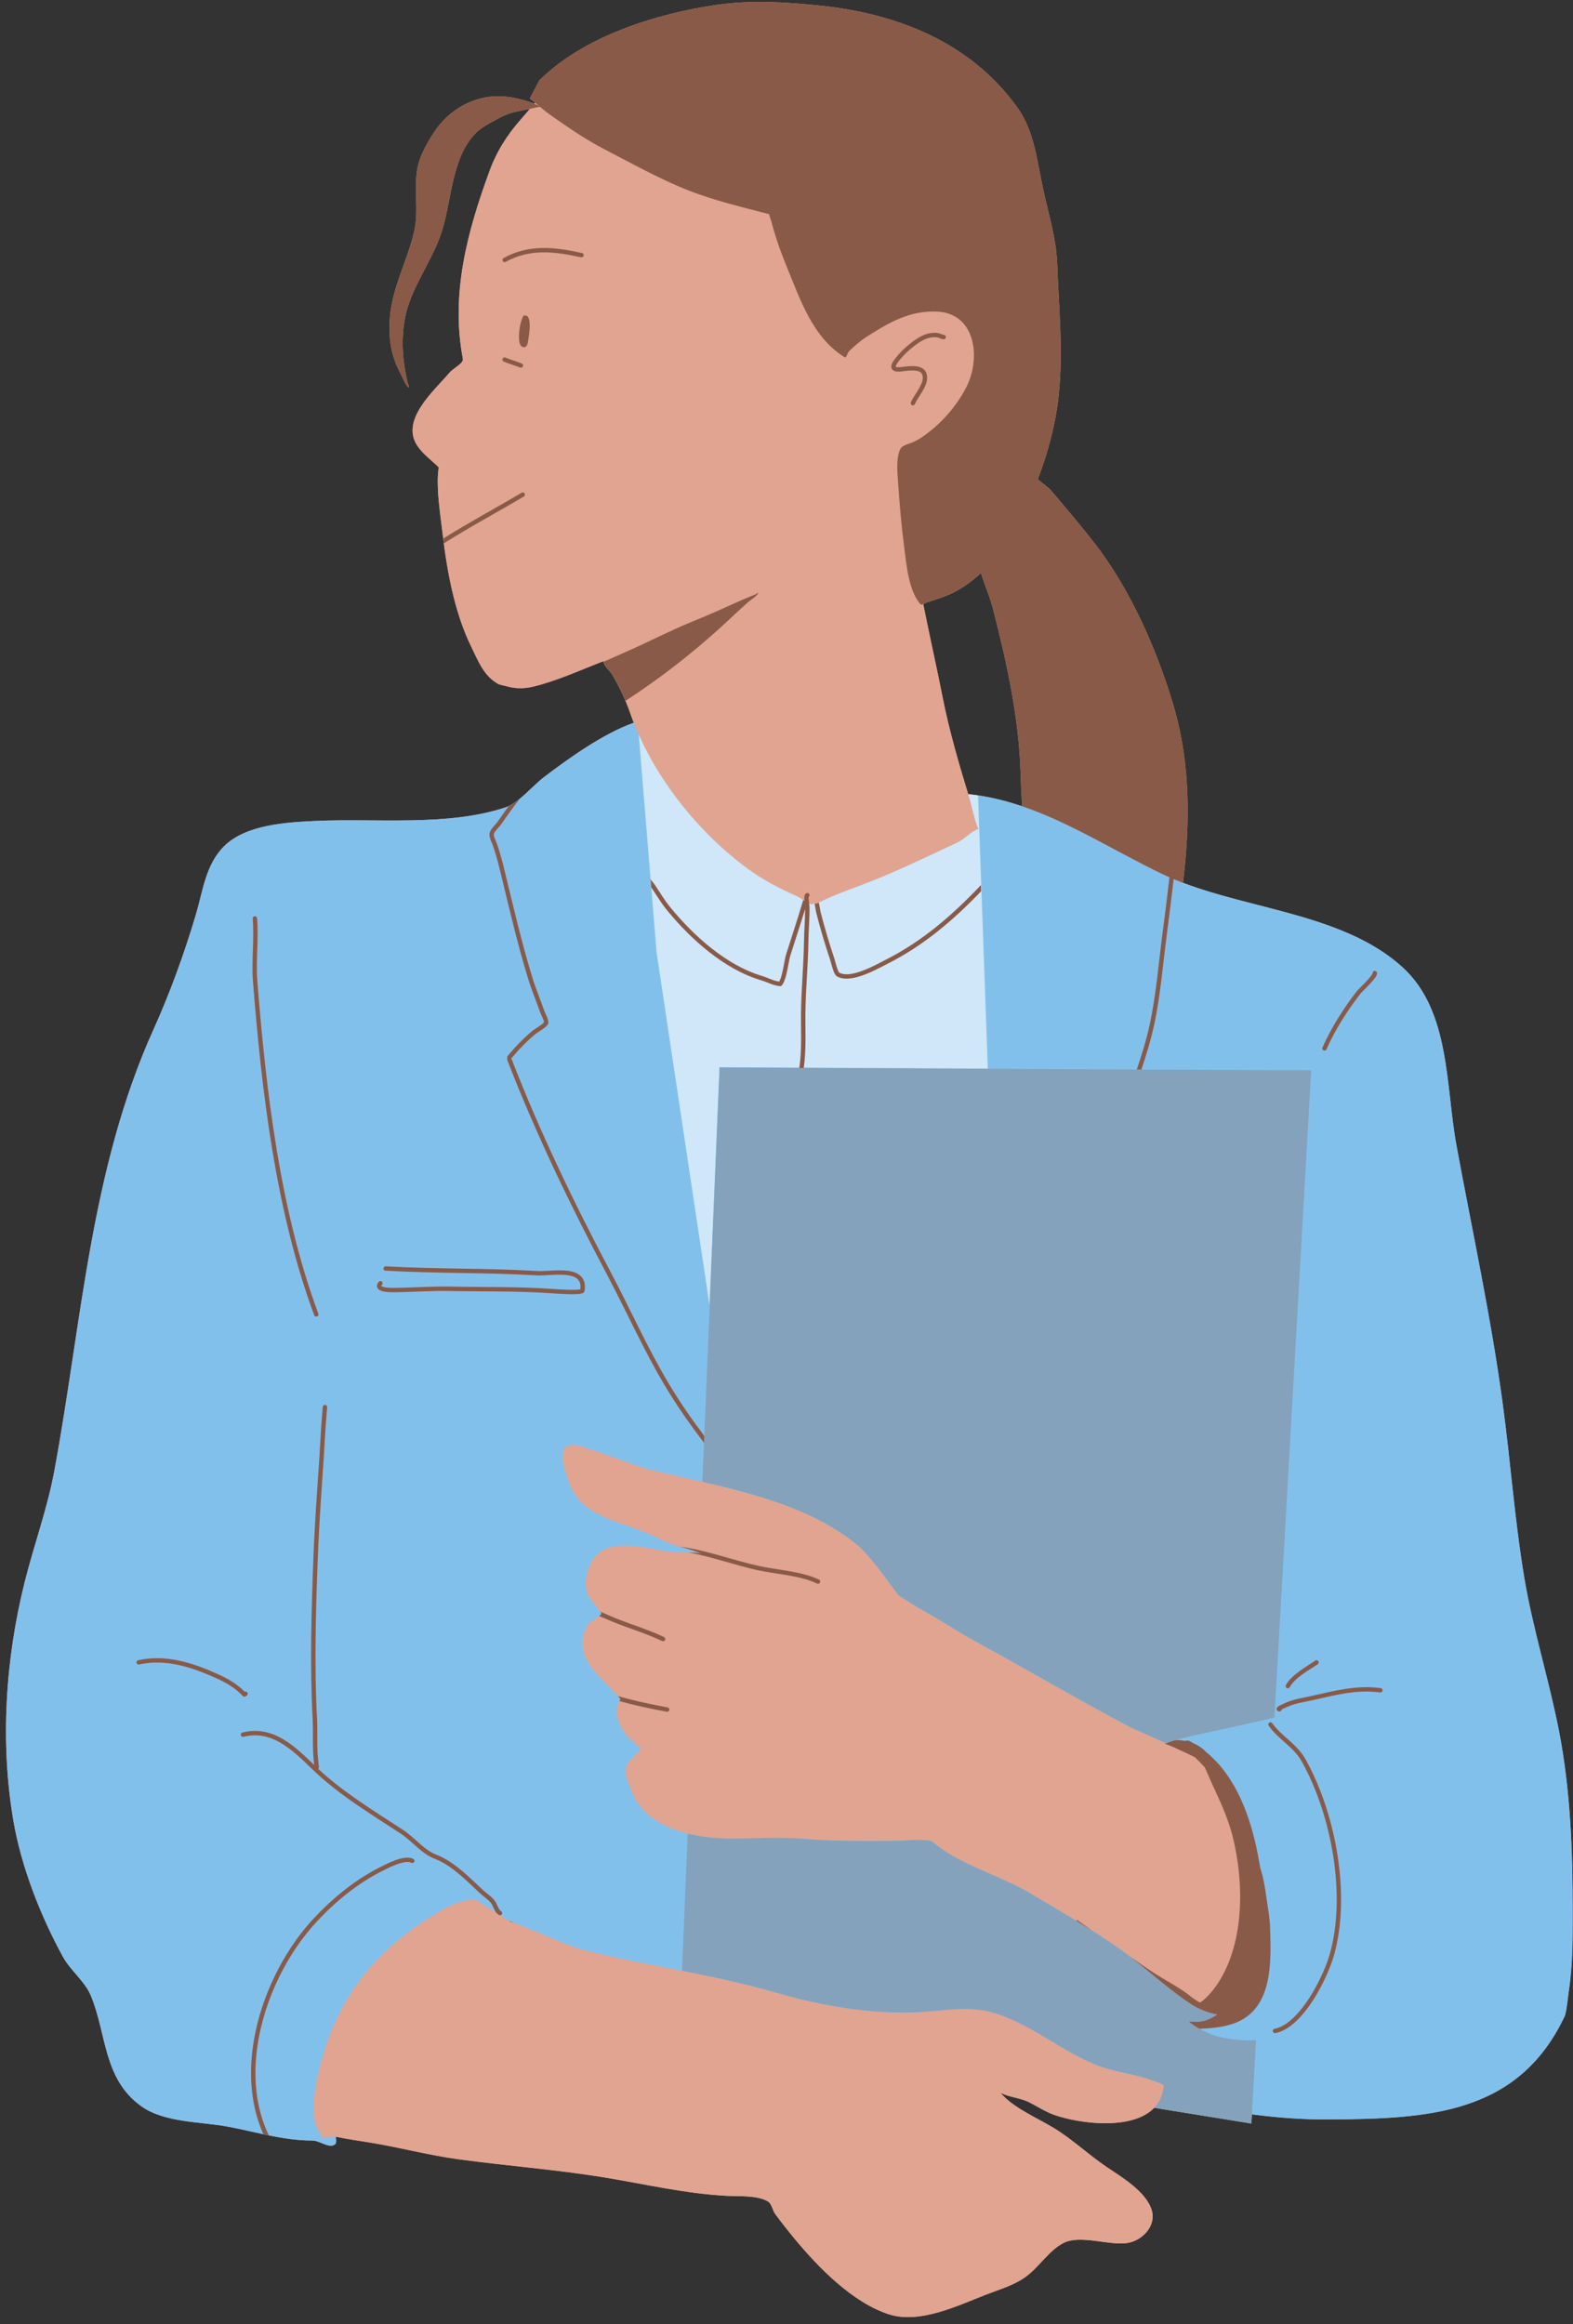 <?xml version="1.0" encoding="UTF-8" standalone="no"?><svg xmlns="http://www.w3.org/2000/svg" xmlns:xlink="http://www.w3.org/1999/xlink" fill="#895a48" height="1082.3" preserveAspectRatio="xMidYMid meet" version="1" viewBox="-2.8 -0.9 732.6 1082.3" width="732.6" zoomAndPan="magnify"><rect x="-2.8" y="-0.9" width="732.6" height="1082.3" fill="#333333" stroke="none"/><g id="change1_1"><path clip-rule="evenodd" d="M246.429,46.949c-0.457-0.378-0.92-0.749-1.379-1.119 c-0.162-0.13-1.242-0.901-1.112-0.874l4.448-8.397c20.476-20.476,54.604-31.19,82.762-35.21c16.06-2.295,31.642-1.306,47.699,0.341 c36.175,3.709,70.445,17.074,92.32,47.697c7.548,10.567,9.023,24.329,11.608,36.673c2.516,12.025,6.313,23.623,6.779,35.993 c0.771,20.422,2.879,40.947,0.682,61.351c-1.394,12.935-4.894,26.362-9.705,38.843c2.135,1.91,4.735,3.557,6.387,5.51 c6.831,8.073,13.844,16.286,20.311,24.649c16.251,21.006,28.318,48.342,36.008,73.57c7.585,24.877,8.267,49.989,5.844,75.598 c-0.273,2.872-0.616,5.741-0.943,8.611l-1.006-0.385c33.782,13.1,76.702,15.365,103.427,39.862 c22.135,20.292,19.899,55.298,24.936,82.649c7.401,40.174,16.158,80.244,21.612,120.764c3.611,26.816,5.535,53.877,9.975,80.509 c4.048,24.288,11.588,47.778,16.269,71.962c5.243,27.098,6.293,55.225,6.293,82.765c0,12.567,0.135,25.306-1.782,37.761 c-0.204,1.328-1.1,10.1-1.912,11.823c-21.696,46.05-63.961,47.805-109.443,48.153c-12.219,0.093-24.3-0.795-36.271-2.381 l-0.245,4.281l-45.235-7.324c-10.228,10.692-35.019,7.366-46.533,3.311c-4.121-1.448-7.889-3.957-11.779-5.915 c-4.084-2.057-9.629-2.361-13.348-4.46c5.822,7.027,17.152,11.752,24.84,16.431c8.684,5.287,16.085,12.368,24.467,18.058 c7.049,4.784,18.443,11.409,21.17,20.179c2.31,7.435-4.489,14.435-11.62,15.392c-8.569,1.149-21.784-4.047-29.533-0.005 c-6.811,3.554-11.126,10.984-17.273,15.525c-5.611,4.146-12.435,6.041-18.829,8.52c-12.854,4.99-30.721,13.699-44.992,9.165 c-16.99-5.398-33.009-21.897-43.988-35.149c-3.162-3.814-6.203-7.668-9.141-11.642c-1.075-1.456-1.63-4.73-3.223-5.722 c-4.941-3.078-13.866-2.41-19.435-2.707c-19.158-1.026-37.717-5.405-56.607-8.515c-22.636-3.726-45.502-5.41-68.224-8.5 c-13.961-1.897-27.481-5.564-41.354-7.803c-5.056-0.817-10.061-1.519-15.078-2.575c-0.282-0.061-0.611-0.093-0.97-0.106l0.265,0.015 c0.26,1.613,0.287,2.884-0.155,3.323c-2.563,2.565-7.135-1.581-10.758-1.581c-6.949,0-13.625-1.046-20.265-2.401l-0.641-0.13 c-0.403-0.086-0.805-0.169-1.21-0.253l-1.208-0.26c-5.233-1.129-10.469-2.381-15.815-3.392c-12.668-2.396-29.793-1.787-40.613-9.6 c-17.712-12.791-15.957-33.573-23.419-51.477c-2.756-6.62-9.479-11.666-12.975-18.038c-10.488-19.128-19.438-41.985-23.102-63.504 c-6.19-36.374-3.687-75.129,5.275-110.975c4.342-17.363,10.552-34.155,13.819-51.793c12.864-69.466,16.779-140.439,46.204-205.598 c7.778-17.224,14.327-35.358,19.727-53.482c3.296-11.075,4.519-23.193,13.08-31.752c10.13-10.132,29.099-11.18,42.405-11.814 c28.247-1.345,61.764,2.653,88.717-6.33c0.498-0.167,0.997-0.371,1.497-0.609l0.309-0.152l0.042-0.022l0.268-0.137l0.061-0.032 l0.25-0.135l0.069-0.039l0.243-0.137l0.074-0.042l0.243-0.145l0.069-0.042l0.255-0.157l0.054-0.034l0.282-0.179l0.025-0.017 c0.957-0.621,1.915-1.338,2.862-2.108l-0.002,0.002c4.018-3.262,7.911-7.538,11.227-10.044 c10.667-8.066,27.029-20.086,41.906-25.382l-0.096-0.245c-0.599-1.534-1.163-3.076-1.696-4.619c-0.611-1.78-1.318-3.606-2.099-5.437 l-0.27-0.633l-0.054-0.125l-0.326-0.739l-0.059-0.13l-0.277-0.619l-0.081-0.177l-0.339-0.734l-0.007-0.017l-0.334-0.709 l-0.091-0.189l-0.295-0.611l-0.059-0.123l-0.351-0.712l-0.086-0.172l-0.287-0.569l-0.091-0.179l-0.361-0.702l-0.054-0.103 l-0.317-0.604l-0.101-0.194l-0.331-0.616l-0.042-0.081l-0.373-0.68l-0.098-0.182l-0.299-0.538l-0.091-0.16l-0.376-0.663 l-0.076-0.133l-0.312-0.538l-0.106-0.179l-0.38-0.648l-0.081-0.128l-0.032-0.047l-0.064-0.088l-0.042-0.059l-0.064-0.086 l-0.052-0.064l-0.066-0.086l-0.056-0.071l-0.071-0.088l-0.061-0.074l-0.066-0.079l-0.145-0.172l-0.162-0.187l-0.582-0.668 l-0.044-0.052l-0.071-0.081l-0.081-0.096l-0.133-0.15l-0.059-0.071c-0.086-0.101-0.172-0.204-0.258-0.307l-0.007-0.007l-0.088-0.108 l-0.071-0.088l-0.157-0.194l-0.152-0.199l-0.01-0.01l-0.052-0.071l-0.086-0.115l-0.017-0.022l-0.054-0.074l-0.071-0.101 l-0.025-0.032l-0.049-0.074l-0.061-0.088l-0.012-0.022l-0.017-0.025l-0.044-0.066l-0.052-0.081l-0.017-0.027l-0.017-0.029 l-0.039-0.064l-0.044-0.074l-0.017-0.032l-0.022-0.034l-0.032-0.059l-0.037-0.066l-0.02-0.037c-0.025-0.049-0.049-0.098-0.074-0.147 l-0.042-0.091l-0.044-0.096l-0.039-0.098l-0.037-0.096l-0.027-0.079l-0.005-0.015l-0.022-0.076l-0.005-0.02l-0.017-0.066 l-0.005-0.025l-0.007-0.032l-0.007-0.032l-0.005-0.027l-0.005-0.029l-0.005-0.027l-0.005-0.034l-0.002-0.027l-0.005-0.025 l-0.002-0.037l-0.002-0.025l-0.002-0.02V307.3v-0.022l-0.002-0.039l0,0c0-0.101,0.01-0.199,0.032-0.295 c-10.952,4.212-21.436,9.121-32.903,11.912c-3.471,0.844-7.224,0.977-10.721,0.204c-0.947-0.211-5.042-1.247-5.024-1.227 c-7.091-3.591-9.806-10.979-13.07-17.641c-7.069-14.42-10.66-31.973-12.746-48.053h-0.002l-0.029-0.226l-0.032-0.25l-0.037-0.29 l-0.044-0.358l-0.076-0.599c-0.081-0.66-0.162-1.318-0.238-1.973c-0.837-7.099-1.937-14.111-2.278-21.254 c-0.11-2.332-0.162-4.673,0.007-7c0.025-0.312,0.339-3.51,0.329-3.505c-3.24-3.176-7.03-5.901-9.683-9.646 c-8.665-12.233,7.685-26.035,14.911-34.604c1.397-1.654,6.446-4.19,6.065-6.178c-5.783-30.127,1.996-59.108,12.351-87.406 c3.385-9.249,8.152-16.769,14.627-24.15c1.433-1.632,2.84-3.287,4.251-4.936l-5.663,1.176c-3.743,0.594-7.02,2.177-10.297,3.979 c-3.171,1.74-6.61,3.446-9.19,6.033c-11.804,11.851-11.198,32.783-16.524,47.716c-4.146,11.625-11.514,21.617-15.233,33.318 c-2.388,7.511-2.86,16.499-1.978,24.369c0.344,3.071,0.81,6.144,1.492,9.16c0.245,1.08,0.373,1.51,0.65,2.516 c0.128,0.469,0.744,1.527,0.268,1.433c-1.183-0.236-3.179-5.282-3.618-6.092c-4.234-7.813-5.579-14.943-5.275-23.92 c0.528-15.604,8.078-27.911,11.47-42.608c2.283-9.889-0.368-19.943,1.571-29.729c1.144-5.78,4.487-11.519,7.656-16.399 c7.202-11.087,19.855-17.921,33.065-16.649c4.298,0.412,8.625,1.522,12.695,2.928c0.113,0.039,0.464,0.209,0.913,0.43l0.385-0.449 L246.429,46.949z M148.795,994.288h-0.199l0.128,0.003L148.795,994.288z M148.449,994.288h0.049l-0.191-0.005L148.449,994.288z M149.106,994.283l-0.216,0.005l0.118-0.002L149.106,994.283z M148.186,994.278l0.022,0.002l-0.049-0.002H148.186z M149.44,994.271 l-0.248,0.01l0.11-0.005L149.44,994.271z M149.803,994.254l-0.302,0.015l0.106-0.005L149.803,994.254z M147.936,994.263h0.012 l-0.103-0.01L147.936,994.263z M147.587,994.222l0.118,0.017l0.123,0.015C147.744,994.244,147.663,994.234,147.587,994.222z M153.024,994.101c-0.982-0.012-2.148,0.093-3.215,0.15C150.876,994.195,152.042,994.089,153.024,994.101z M147.486,994.205 l0.083,0.015l-0.093-0.017L147.486,994.205z M147.386,994.185l0.056,0.01l-0.071-0.015L147.386,994.185z M147.287,994.16 l0.044,0.012l-0.061-0.017L147.287,994.16z M147.197,994.133l0.034,0.012l-0.056-0.017L147.197,994.133z M147.108,994.106 l0.029,0.007l-0.052-0.017L147.108,994.106z M153.026,994.101l0.277,0.005l-0.118-0.005H153.026z M147.027,994.074l0.022,0.007 L147,994.06L147.027,994.074z M146.951,994.038l0.017,0.007l-0.044-0.022L146.951,994.038z M146.883,994.001l0.01,0.005 l-0.042-0.027L146.883,994.001z M146.819,993.959l0.005,0.003l-0.042-0.032L146.819,993.959z M146.76,993.912l0.002,0.002 l-0.052-0.049L146.76,993.912z M146.662,993.809c0.015,0.02,0.029,0.037,0.047,0.054L146.662,993.809z M146.622,993.755l0.025,0.034 l-0.027-0.039L146.622,993.755z M146.59,993.697l0.017,0.029l-0.02-0.039L146.59,993.697z M146.566,993.633l0.012,0.027 l-0.015-0.042L146.566,993.633z M146.549,993.564l0.007,0.025l-0.01-0.042L146.549,993.564z M146.539,993.49l0.002,0.022 l-0.005-0.044L146.539,993.49z M146.536,993.414v0.02v-0.049V993.414z M146.541,993.333l-0.002,0.017l0.007-0.052L146.541,993.333z M146.554,993.247l-0.002,0.012l0.012-0.056L146.554,993.247z M146.573,993.156v0.01l0.02-0.066L146.573,993.156z M145.903,991.986 l0.137,0.204c0.191,0.27,0.39,0.528,0.601,0.773l-0.039,0.103c0.01-0.032,0.025-0.069,0.039-0.103 C146.377,992.653,146.131,992.329,145.903,991.986z M145.439,991.23c0.064,0.115,0.13,0.228,0.196,0.339l0.13,0.211 C145.653,991.6,145.545,991.416,145.439,991.23z M144.73,989.745c0.162,0.4,0.339,0.786,0.533,1.159 c-0.233-0.447-0.442-0.916-0.628-1.402L144.73,989.745z M143.679,985.911c0.056,0.329,0.118,0.653,0.187,0.972 C143.797,986.564,143.733,986.24,143.679,985.911z M143.611,985.493l0.015,0.081c-0.02-0.123-0.037-0.245-0.056-0.368 L143.611,985.493z M143.279,980.346c-0.01,1.252,0.037,2.477,0.15,3.655C143.316,982.823,143.269,981.598,143.279,980.346z M536.964,977.703l-0.005,0.01L536.964,977.703z M537.131,977.411l-0.002,0.002L537.131,977.411z M537.285,977.126l0.01-0.02 L537.285,977.126z M537.457,976.79l-0.012,0.027L537.457,976.79z M537.602,976.493l-0.01,0.02L537.602,976.493z M537.757,976.156 l-0.02,0.044l0.007-0.017L537.757,976.156z M537.887,975.859l-0.007,0.012L537.887,975.859z M538.019,975.53L538.019,975.53 l-0.012,0.032L538.019,975.53z M143.647,974.679l0.015-0.135l0.079-0.653l-0.079,0.653L143.647,974.679z M144.114,971.299 c-0.069,0.43-0.135,0.862-0.196,1.294l-0.091,0.648C143.912,972.592,144.011,971.944,144.114,971.299z M538.78,973.078l-0.007,0.037 L538.78,973.078z M538.846,972.781l0.007-0.027L538.846,972.781z M539.168,970.818l0.005-0.049L539.168,970.818z M144.33,970.018 l-0.11,0.638l-0.02,0.113C144.241,970.518,144.286,970.268,144.33,970.018z M146.669,959.679c-0.604,2.246-1.274,4.926-1.858,7.801 C145.395,964.605,146.065,961.925,146.669,959.679z M147.751,955.811l-0.177,0.614l-0.11,0.385 C147.557,956.476,147.656,956.142,147.751,955.811z M148.495,953.376l-0.066,0.211L148.495,953.376l0.194-0.601L148.495,953.376z M149.283,950.978l-0.201,0.596c-0.083,0.25-0.167,0.503-0.248,0.756C148.981,951.876,149.131,951.427,149.283,950.978z M149.879,949.267l-0.187,0.525l-0.206,0.592C149.617,950.01,149.747,949.637,149.879,949.267z M150.329,948.03 c-0.074,0.196-0.145,0.39-0.216,0.587L150.329,948.03c0.071-0.191,0.142-0.385,0.216-0.582L150.329,948.03z M151.87,944.083 c-0.265,0.643-0.523,1.289-0.778,1.939C151.347,945.371,151.608,944.726,151.87,944.083z M153.367,940.622 c-0.444,0.979-0.874,1.969-1.291,2.968c0.496-1.188,1.011-2.361,1.544-3.522L153.367,940.622z M154.136,938.965l0.26-0.55 C154.31,938.599,154.222,938.781,154.136,938.965l-0.26,0.55C153.961,939.331,154.047,939.149,154.136,938.965z M562.916,936.923 L562.916,936.923z M155.199,936.785c0.179-0.361,0.363-0.722,0.547-1.078l-0.275,0.538L155.199,936.785z M560.893,936.405 L560.893,936.405z M560.842,936.39L560.842,936.39z M560.508,936.292L560.508,936.292z M560.444,936.272L560.444,936.272z M559.695,936.037L559.695,936.037z M559.619,936.012L559.619,936.012z M559.246,935.887L559.246,935.887z M558.522,935.632 L558.522,935.632z M558.431,935.6L558.431,935.6z M558.075,935.465L558.075,935.465z M556.252,934.711L556.252,934.711z M555.164,934.201L555.164,934.201z M553.746,933.457L553.746,933.457z M553.677,933.418L553.677,933.418z M549.885,930.973 l0.106,0.074L549.885,930.973z M549.585,930.767l-0.078-0.054L549.585,930.767z M354.638,925.858l-0.577-0.157L354.638,925.858z M353.293,925.49l-0.152-0.039L353.293,925.49z M350.598,924.77l-0.616-0.162L350.598,924.77z M163.188,923.425l0.346-0.486 C163.416,923.101,163.303,923.263,163.188,923.425z M345.183,923.391l-0.358-0.088L345.183,923.391z M336.999,921.457l-0.533-0.12 L336.999,921.457z M335.124,921.035l0.503,0.113L335.124,921.035z M334.253,920.841l-0.471-0.103L334.253,920.841z M332.873,920.536 l-0.432-0.093L332.873,920.536z M331.491,920.237l-0.383-0.083L331.491,920.237z M330.104,919.937l-0.326-0.069L330.104,919.937z M328.713,919.64l-0.26-0.054L328.713,919.64z M327.314,919.346l-0.177-0.037L327.314,919.346z M320.402,917.925l-0.263-0.054 L320.402,917.925z M171.433,913.19l-0.245,0.27c0.216-0.238,0.434-0.474,0.653-0.712L171.433,913.19z M290.397,911.965l0.299,0.061 l2.729,0.555C292.417,912.377,291.406,912.171,290.397,911.965z M173.077,911.432l-0.056,0.059L173.077,911.432l0.223-0.233 L173.077,911.432z M175.633,908.85c-0.145,0.142-0.29,0.282-0.432,0.425C175.343,909.133,175.488,908.993,175.633,908.85z M273.041,908.16l0.685,0.162c-0.682-0.16-1.357-0.322-2.035-0.484L273.041,908.16z M271.107,907.697l0.017,0.005l-0.189-0.049 L271.107,907.697z M270.523,907.547l0.037,0.01l-0.226-0.059L270.523,907.547z M269.941,907.395l0.052,0.012l-0.241-0.064 L269.941,907.395z M269.359,907.235l0.069,0.017l-0.25-0.069L269.359,907.235z M268.778,907.071l0.083,0.025l-0.25-0.074 L268.778,907.071z M268.196,906.901l0.101,0.03l-0.253-0.076L268.196,906.901z M180.969,903.958 c-1.122,0.965-2.219,1.946-3.292,2.943C178.75,905.905,179.847,904.923,180.969,903.958z M267.617,906.727l0.115,0.034l-0.253-0.076 L267.617,906.727z M267.035,906.548l0.135,0.042l-0.255-0.081L267.035,906.548z M266.456,906.366l0.15,0.047l-0.253-0.081 L266.456,906.366z M265.879,906.177l0.162,0.052l-0.25-0.081L265.879,906.177z M265.3,905.986l0.174,0.059l-0.245-0.083 L265.3,905.986z M264.723,905.789l0.184,0.064l-0.238-0.081L264.723,905.789z M264.146,905.591l0.187,0.064l-0.223-0.076 L264.146,905.591z M263.569,905.387l0.172,0.061l-0.191-0.066L263.569,905.387z M262.992,905.181l0.052,0.02L262.992,905.181z M262.418,904.972l0.015,0.005l-0.174-0.064L262.418,904.972z M261.844,904.758l0.032,0.012l-0.218-0.083L261.844,904.758z M261.269,904.542l0.049,0.017l-0.236-0.088L261.269,904.542z M259.941,904.032c0.282,0.11,0.565,0.218,0.847,0.326L259.941,904.032 z M258.977,903.651l0.336,0.133l-0.484-0.191L258.977,903.651z M181.992,903.089l-0.471,0.4l-0.255,0.216 C181.506,903.499,181.749,903.293,181.992,903.089z M257.83,903.19l0.353,0.142l-0.464-0.187L257.83,903.19z M256.687,902.724 l0.356,0.145l-0.432-0.177L256.687,902.724z M184.732,900.858c-0.601,0.474-1.195,0.955-1.784,1.438l-0.479,0.395 C183.212,902.073,183.966,901.462,184.732,900.858z M255.545,902.25l0.317,0.13l-0.358-0.147L255.545,902.25z M254.401,901.769 l0.064,0.027L254.401,901.769z M253.201,901.261l0.083,0.037L253.201,901.261z M250.982,900.313l0.214,0.091l-1.078-0.459 l-0.481-0.206L250.982,900.313z M247.794,898.953l0.393,0.167l-0.206-0.088L247.794,898.953z M246.682,898.485l0.592,0.25 l-0.363-0.155L246.682,898.485z M245.57,898.021l0.592,0.245l-0.319-0.133L245.57,898.021z M244.461,897.562l0.589,0.243 l-0.277-0.115L244.461,897.562z M189.432,897.316l-0.162,0.118L189.432,897.316l0.088-0.064L189.432,897.316z M243.349,897.11 l0.592,0.241l-0.236-0.098L243.349,897.11z M242.232,896.666l0.596,0.236l-0.194-0.079L242.232,896.666z M195.32,893.288 c-0.957,0.636-1.87,1.252-2.729,1.831c-0.714,0.481-1.421,0.969-2.118,1.458c0.697-0.488,1.404-0.977,2.118-1.458 c1.073-0.724,2.231-1.507,3.456-2.312L195.32,893.288z M241.5,896.376l0.135,0.054l-0.074-0.029L241.5,896.376z M240.33,895.927 l0.221,0.083l-0.059-0.022L240.33,895.927z M239.777,895.718l0.268,0.101l-0.091-0.034L239.777,895.718z M239.223,895.515 l0.268,0.098l-0.071-0.027L239.223,895.515z M238.668,895.311l0.268,0.098l-0.054-0.022L238.668,895.311z M238.113,895.112 l0.268,0.096l-0.037-0.015L238.113,895.112z M237.563,894.916l0.263,0.093l-0.02-0.007L237.563,894.916z M234.088,893.482 l0.903,0.574c0.761,0.241,1.519,0.493,2.278,0.758C236.201,894.31,235.136,893.858,234.088,893.482z M204.149,887.928 c-2.275,1.203-4.482,2.543-6.541,3.863C199.668,890.471,201.874,889.13,204.149,887.928z M206.152,886.914l-0.331,0.162 L206.152,886.914z M207.876,886.124l-0.258,0.113L207.876,886.124l0.339-0.145L207.876,886.124z M213.055,884.3 c-0.142,0.037-0.285,0.076-0.43,0.115C212.77,884.376,212.912,884.337,213.055,884.3z M213.742,884.133l0.169-0.039L213.742,884.133 z M216.447,883.681l-0.42,0.047l-0.42,0.056C215.887,883.743,216.167,883.708,216.447,883.681z M431.308,856.529l0.071,0.022 L431.308,856.529z M416.993,856.225l-0.665,0.034L416.993,856.225z M428.502,855.989l0.26,0.022L428.502,855.989z M370.555,855.309 l-0.459-0.032L370.555,855.309z M338.011,855.272l-0.528-0.005L338.011,855.272z M335.281,855.221l-0.641-0.022L335.281,855.221z M331.781,855.051l-0.407-0.027L331.781,855.051z M329.945,854.917l-0.638-0.057L329.945,854.917z M328.342,854.769l0.788,0.076 L328.342,854.769z M327.525,854.681l0.604,0.066L327.525,854.681z M326.432,854.556l-0.594-0.076L326.432,854.556z M325.181,854.394 h0.01H325.181z M324.486,854.293l0.081,0.012L324.486,854.293z M323.251,854.104l-0.01-0.003L323.251,854.104z M322.579,853.991 l0.047,0.01L322.579,853.991z M321.327,853.768l-0.032-0.007L321.327,853.768z M521.537,802.271l-1.47-0.786L521.537,802.271z M505.462,793.548l0.584,0.322L505.462,793.548z M323.892,722.575l-0.005-0.002L323.892,722.575z M323.784,722.521l-0.012-0.005 L323.784,722.521z M323.497,722.44l0.027,0.005L323.497,722.44z M323.161,722.376l-0.052-0.007L323.161,722.376z M322.93,722.344 l-0.032-0.005L322.93,722.344z M322.937,722.157L322.937,722.157z M394.553,716.973l-0.4-0.309L394.553,716.973z M389.62,713.409 l-0.577-0.385L389.62,713.409z M388.272,712.518l-0.204-0.133L388.272,712.518z M386.314,711.274l-0.43-0.265L386.314,711.274z M383.233,709.438l0.452,0.26L383.233,709.438z M383.071,709.345l-0.601-0.341L383.071,709.345z M382.327,708.923l-0.471-0.263 L382.327,708.923z M379.183,707.222l-0.022-0.012L379.183,707.222z M377.713,706.466l0.614,0.312L377.713,706.466z M377.504,706.36 l-0.427-0.213L377.504,706.36z M376.387,705.805l0.461,0.228L376.387,705.805z M376.216,705.722l-0.565-0.273L376.216,705.722z M372.576,704.013l-0.403-0.182L372.576,704.013z M366.353,701.377l-0.037-0.017L366.353,701.377z M343.494,693.874l-0.331-0.091 L343.494,693.874z M340.89,693.172l-0.133-0.034L340.89,693.172z M337.326,692.244l-0.02-0.005L337.326,692.244z M324.317,689.112 l-0.01-0.003L324.317,689.112z M375.651,420.197l-0.002-0.01L375.651,420.197z M375.649,420.16v0.012l0,0l0,0V420.16z M375.654,420.123v0.002V420.123l0.005-0.01L375.654,420.123z M375.712,420.025l-0.002,0.005L375.712,420.025l0.017-0.012 L375.712,420.025z M375.801,419.966l-0.005,0.005L375.801,419.966l0.022-0.007L375.801,419.966z M375.857,419.944l-0.007,0.002 L375.857,419.944l0.022-0.007L375.857,419.944z M376.063,419.892l0.027-0.002L376.063,419.892z M376.26,419.87 c-0.047,0.002-0.093,0.007-0.135,0.015C376.166,419.878,376.213,419.873,376.26,419.87z M376.414,419.858l-0.056,0.005 L376.414,419.858l0.029-0.002L376.414,419.858z M376.812,419.841c-0.069,0.002-0.135,0.005-0.204,0.007 C376.677,419.846,376.743,419.843,376.812,419.841l0.11-0.005L376.812,419.841z M377.453,419.797l0.017-0.002L377.453,419.797z M377.524,419.787l0.037-0.007L377.524,419.787z M377.61,419.772l0.037-0.007L377.61,419.772z M377.767,419.735l0.044-0.015 L377.767,419.735z M381.5,417.973l-0.515,0.243c-0.822,0.39-1.64,0.793-2.464,1.181C379.517,418.928,380.504,418.439,381.5,417.973z M369.895,417.31l0.201,0.13L369.895,417.31l-0.184-0.113L369.895,417.31z M366.049,415.398c0.258,0.118,0.513,0.238,0.771,0.356 l1.193,0.547l-1.193-0.547L366.049,415.398z M387.261,415.487l-0.66,0.268L387.261,415.487z M361.542,413.243 c0.982,0.486,1.976,0.965,2.982,1.441l0.761,0.356C364.014,414.446,362.77,413.849,361.542,413.243z M358.474,411.684 c0.292,0.152,0.584,0.304,0.879,0.457l0.727,0.368C359.539,412.237,359.004,411.962,358.474,411.684z M356.484,410.619l0.712,0.388 l0.314,0.167C357.166,410.992,356.825,410.806,356.484,410.619z M546.618,409.601l0.341,0.13l-0.881-0.346L546.618,409.601z M545.758,409.259l0.125,0.049l-0.287-0.115L545.758,409.259z M544.904,408.913l0.142,0.059l-0.167-0.066l-0.059-0.025 L544.904,408.913z M544.052,408.565l0.125,0.052l-0.231-0.096L544.052,408.565z M410.734,406.265 c-1.787,0.763-3.574,1.51-5.361,2.236C407.16,407.774,408.947,407.028,410.734,406.265z M350.863,407.323l0.697,0.434 c-0.312-0.194-0.626-0.39-0.938-0.589L350.863,407.323z M541.529,407.482l0.177,0.079l-0.523-0.231L541.529,407.482z M540.695,407.112l0.13,0.059l-0.533-0.243L540.695,407.112z M348.776,405.965l0.695,0.461l0.569,0.371 C349.621,406.525,349.198,406.248,348.776,405.965z M539.868,406.736l0.083,0.037l-0.579-0.268L539.868,406.736z M539.085,406.37 l-0.859-0.407l0.82,0.39L539.085,406.37z M420.751,401.839c-2.818,1.279-5.641,2.538-8.463,3.758 C415.11,404.377,417.933,403.118,420.751,401.839z M536.851,405.3l0.14,0.066l-0.361-0.174L536.851,405.3z M346.687,404.529 l0.697,0.488c-0.432-0.299-0.866-0.606-1.301-0.92L346.687,404.529z M535.479,404.628l0.219,0.106l-0.336-0.164L535.479,404.628z M534.107,403.948l0.032,0.015l-0.169-0.083L534.107,403.948z M532.74,403.263l0.162,0.081l-0.371-0.187L532.74,403.263z M531.372,402.571l0.209,0.106l-0.297-0.152L531.372,402.571z M530.005,401.874l0.059,0.029l-0.255-0.133L530.005,401.874z M528.64,401.169l0.179,0.093l-0.366-0.189L528.64,401.169z M527.278,400.462l0.589,0.307l-1.505-0.785L527.278,400.462z M428.235,398.388c-0.83,0.385-1.662,0.771-2.491,1.156C426.573,399.159,427.405,398.774,428.235,398.388z M524.281,398.891 c0.587,0.309,1.176,0.619,1.762,0.925L524.281,398.891z M339.424,398.967l0.044,0.034l-0.056-0.044L339.424,398.967z M523.194,398.317l0.643,0.339l-1.46-0.771L523.194,398.317z M521.834,397.595l0.16,0.086l-0.592-0.314L521.834,397.595z M336.27,396.324l0.005,0.005L336.27,396.324z M519.114,396.15l0.27,0.142l-0.739-0.395L519.114,396.15z M513.974,393.403 l1.512,0.808l-1.367-0.729L513.974,393.403z M511.483,392.075l1.775,0.945l-1.141-0.609L511.483,392.075z M509.981,391.277 l0.351,0.187l-0.221-0.118L509.981,391.277z M443.706,391.101l0.324-0.179c-0.29,0.164-0.579,0.319-0.876,0.461 C443.34,391.295,443.524,391.201,443.706,391.101z M330.394,391.007l0.022,0.02l-0.042-0.039L330.394,391.007z M444.666,390.536 l-0.091,0.056L444.666,390.536l0.312-0.204L444.666,390.536z M508.037,390.251l0.088,0.047L508.037,390.251z M446.816,389.004 c-0.201,0.152-0.405,0.307-0.606,0.457l0.302-0.228L446.816,389.004z M505.936,389.149l0.371,0.194l-0.211-0.11L505.936,389.149z M502.944,387.6l1.06,0.545l-0.93-0.479L502.944,387.6z M327.277,387.966l0.042,0.042L327.277,387.966z M501.709,386.967 l0.749,0.383l-0.393-0.201L501.709,386.967z M500.254,386.228l0.957,0.486l-0.155-0.079L500.254,386.228z M451.595,385.649 c-0.167,0.088-0.334,0.179-0.498,0.275l-0.317,0.187C451.047,385.949,451.32,385.794,451.595,385.649z M498.862,385.529l0.886,0.444 l-0.712-0.358L498.862,385.529z M452.071,385.413l-0.037,0.017L452.071,385.413l0.164-0.076L452.071,385.413z M497.61,384.908 l0.749,0.371l-0.336-0.167L497.61,384.908z M452.542,384.343l-0.066-0.145L452.542,384.343c0.135,0.275,0.26,0.474,0.376,0.577 l0.027,0.025c0.037,0.029,0.074,0.049,0.108,0.056l0.025,0.002C452.928,384.996,452.746,384.756,452.542,384.343z M495.983,384.108 c0.378,0.184,0.756,0.371,1.136,0.557L495.983,384.108z M494.76,383.516l0.805,0.39l-0.589-0.287L494.76,383.516z M493.484,382.905 l0.758,0.361l-0.282-0.135L493.484,382.905z M322.711,383.204l0.02,0.025l-0.044-0.049L322.711,383.204z M491.869,382.142 c0.378,0.177,0.759,0.356,1.137,0.535L491.869,382.142z M490.634,381.57l0.766,0.353l-0.503-0.233L490.634,381.57z M451.58,381.68 l-0.007-0.022l-0.113-0.376l0.113,0.376L451.58,381.68z M320.191,380.409l0.002,0.002L320.191,380.409z M487.814,380.293 l0.012,0.005L487.814,380.293z M485.75,379.388l0.022,0.01L485.75,379.388z M483.678,378.509l0.029,0.012L483.678,378.509z M318.139,378.038l0.027,0.029L318.139,378.038z M481.599,377.655l0.032,0.012L481.599,377.655z M479.513,376.83l0.029,0.01 L479.513,376.83z M477.421,376.035l0.025,0.007L477.421,376.035z M475.323,375.269l0.012,0.005L475.323,375.269z M473.217,374.537 c-0.216-5.047-0.538-10.081-0.675-15.005c-0.722-26.026-6.362-51.482-12.771-76.587c-1.49-5.837-3.922-11.308-5.719-17.03 c-5.125,4.784-10.937,8.775-17.658,11.176c-2.624,0.938-5.258,1.802-7.901,2.683c-0.088,0.029-0.736,0.339-1.321,0.601 c2.916,14.595,6.2,29.094,9.038,43.436c3.046,15.41,7.342,30.122,11.912,45.107l0.577,0.061l0.115,0.012l0.079,0.007l0.128,0.015 l0.253,0.027l0.26,0.029l0.128,0.015l0.076,0.01c0.228,0.027,0.459,0.054,0.687,0.083l0.569,0.071l0.115,0.015l0.086,0.012 l0.133,0.017l0.236,0.032l0.255,0.034l0.14,0.02l0.079,0.012l0.098,0.012l0.569,0.083 C459.744,370.524,466.56,372.282,473.217,374.537z M314.13,373.126l0.027,0.032L314.13,373.126z M308.512,365.527l0.007,0.012 L308.512,365.527z M296.985,346.067l0.01,0.022L296.985,346.067z" fill="#e1a490" fill-rule="evenodd"/></g><g id="change1_2"><path clip-rule="evenodd" d="M218.509,883.598c-8.674-0.191-19.05,6.89-25.918,11.522 c-22.827,15.395-37.731,35.576-45.193,61.921c-2.378,8.392-7.526,28.046-0.756,35.922c-0.982,2.383,5.113,0.717,7.636,1.249 c5.017,1.055,10.022,1.757,15.078,2.575c13.873,2.239,27.393,5.906,41.354,7.803c22.722,3.09,45.588,4.774,68.224,8.5 c18.89,3.11,37.449,7.489,56.607,8.515c5.569,0.297,14.494-0.371,19.435,2.707c1.593,0.992,2.148,4.266,3.223,5.722 c2.938,3.974,5.979,7.828,9.141,11.642c10.979,13.252,26.998,29.751,43.988,35.149c14.271,4.534,32.137-4.175,44.992-9.165 c6.394-2.479,13.218-4.374,18.829-8.52c6.146-4.541,10.461-11.971,17.273-15.525c7.749-4.043,20.964,1.154,29.533,0.005 c7.13-0.957,13.93-7.958,11.62-15.392c-2.727-8.77-14.121-15.395-21.17-20.179c-8.382-5.69-15.783-12.771-24.467-18.058 c-7.688-4.678-19.018-9.403-24.84-16.431c3.719,2.099,9.263,2.403,13.348,4.46c3.891,1.959,7.658,4.467,11.779,5.915 c14.261,5.022,48.88,8.925,50.986-13.525c0.093-0.994-5.751-2.668-6.473-2.928c-7.3-2.644-15.196-3.353-22.506-5.928 c-18.254-6.426-33.104-20.726-51.963-25.611c-10.842-2.808-21.477-0.518-32.474,0.108c-21.914,1.247-46.028-2.901-67.137-9.052 c-28.36-8.262-58.202-12.26-86.967-19.16c-12.476-2.992-24.433-9.884-36.7-13.782L218.509,883.598z M556.568,818.26 c-0.211,0.125,6.76,9.992,7.162,10.557c5.027,7.035,9.097,13.903,12.56,21.841c10.432,23.89,15.373,51.226,8.247,76.705 c-4.016,14.366-22.837,11.374-32.417,5.113c-11.453-7.486-21.556-17.29-32.692-25.289c-13.318-9.565-28.075-17.8-42.108-26.273 c-14.055-8.488-33.713-13.488-45.986-24.332c0.695,0.108-1.35-0.42-2.049-0.511c-1.375-0.182-2.865-0.14-4.251-0.155 c-4.295-0.044-8.571,0.461-12.867,0.481c-13.559,0.064-26.917,0.106-40.444-0.997c-6.244-0.51-12.263-0.493-18.502-0.405 c-5.064,0.071-10.145,0.314-15.211,0.277c-18.409-0.133-40.662-4.693-47.24-23.539c-1.019-2.921-2.729-5.925-2.059-9.155 c0.842-4.06,4.921-5.859,6.824-9.131c0.172-0.295-5.746-5.191-6.35-6.004c-4.001-5.378-6.61-10.915-2.99-17.147 c-8.196-9.813-22.565-18.544-16.028-33.352c1.51-3.422,5.771-4.079,7.162-6.475c0.106-0.182-5.506-7.108-5.972-8.026 c-3.164-6.23-0.439-16.009,4.887-20.24c9.067-7.207,25.738-0.736,36.261-0.275c0.768,0.034,11.274,0.064,11.448,0.719 c0.179-0.206-6.406-2.351-6.971-2.489c-4.651-1.139-9.241-2.553-13.458-4.853c-14.249-7.771-35.348-8.331-41.266-25.859 c-1.141-3.38-4.983-12.849-1.73-16.198c2.862-2.943,8.839-0.044,11.75,0.822c9.884,2.943,19.352,7.452,29.43,9.865 c31.17,7.459,67.741,13.213,93.562,33.595c7.342,5.798,14.266,16.482,20.056,23.88c-1.49-0.535,2.521,1.922,3.846,2.788 c2.673,1.745,5.39,3.424,8.183,4.97c7.94,4.399,15.469,9.475,23.434,13.834c24.42,13.363,48.394,27.454,73.057,40.493 L556.568,818.26z M248.891,43.751c-0.265,0.665-2.462,3.201-3.333,4.214c-1.929,2.246-3.834,4.507-5.788,6.733 c-6.475,7.381-11.242,14.902-14.627,24.15c-10.356,28.298-18.134,57.279-12.351,87.406c0.38,1.988-4.669,4.524-6.065,6.178 c-7.226,8.569-23.576,22.371-14.911,34.604c2.653,3.746,6.443,6.47,9.683,9.646c0.01-0.005-0.304,3.193-0.329,3.505 c-0.169,2.327-0.118,4.669-0.007,7c0.341,7.143,1.441,14.155,2.278,21.254c2.01,17.049,5.589,36.217,13.205,51.749 c3.265,6.662,5.979,14.05,13.07,17.641c-0.017-0.02,4.077,1.016,5.024,1.227c3.498,0.773,7.251,0.641,10.721-0.204 c11.468-2.791,21.951-7.7,32.903-11.912c-0.385,1.708,2.987,4.595,3.797,5.95c3.235,5.42,6.367,11.924,8.422,17.894 c9.722,28.244,30.662,55.016,54.709,72.736c7.45,5.486,14.698,9.124,23.085,12.948c2.226,1.011,4.885,3.525,7.307,3.846 c-0.314-0.702,1.519-0.312,2.219-0.633c1.379-0.631,2.732-1.318,4.111-1.949c6.939-3.171,14.121-5.552,21.197-8.365 c13.363-5.312,26.786-11.838,39.837-17.938c3.542-1.654,6.367-5.169,10.027-6.428c-1.078-0.052-3.682-11.917-4.175-13.532 c-4.86-15.871-9.472-31.376-12.693-47.66c-7.182-36.308-17.228-73.624-16.939-110.911c0.027-3.483,9.914-6.298,12.651-7.977 c7.486-4.59,13.804-12.354,16.48-20.795c1.851-5.839,4.018-11.239,4.151-17.415c0.11-5.137,0.501-10.643-1.21-15.613 c-1.927-5.604-7.165-7.909-12.454-9.479c-18.763-5.574-35.073,6.667-48.671,18.836c0.272,1.924-5.425-2.968-5.957-3.522 c-3.363-3.51-5.903-8.996-7.472-13.549c-4.924-14.305-9.448-27.93-13.171-42.608c0.054,0.052-1.917-1.348-2.904-1.853 c-2.626-1.343-5.162-2.833-7.818-4.131c-8.252-4.038-16.497-8.294-24.904-11.988c-24.649-10.829-45.576-29.911-71.376-38.556 L248.891,43.751c0.076-0.194-0.01-0.228-0.339-0.022L248.891,43.751z" fill="#e1a490" fill-rule="evenodd"/></g><g id="change2_1"><path clip-rule="evenodd" d="M153.574,994.121c-2.793-0.191-7.832,1.026-6.932-1.159 c-6.77-7.877-1.622-27.53,0.756-35.922c7.462-26.345,22.366-46.526,45.193-61.921c6.868-4.632,17.243-11.713,25.918-11.522 l15.579,9.884c1.048,0.376,2.113,0.827,3.181,1.333c11.475,3.979,22.719,10.218,34.423,13.024 c28.765,6.9,58.607,10.898,86.967,19.16c21.109,6.151,45.223,10.299,67.137,9.052c10.996-0.626,21.632-2.916,32.474-0.108 c18.858,4.885,33.708,19.185,51.963,25.611c7.31,2.575,15.206,3.284,22.506,5.928c0.722,0.26,6.566,1.934,6.473,2.928 c-0.177,1.888-0.584,3.591-1.19,5.12c25.702,6.237,51.771,10.721,78.489,10.518c45.483-0.349,87.748-2.104,109.443-48.153 c0.812-1.723,1.708-10.496,1.912-11.823c1.917-12.454,1.782-25.193,1.782-37.761c0-27.54-1.051-55.667-6.293-82.765 c-4.681-24.185-12.221-47.675-16.269-71.962c-4.44-26.632-6.365-53.693-9.975-80.509c-5.454-40.52-14.212-80.59-21.612-120.764 c-5.037-27.351-2.801-62.358-24.936-82.649c-29.138-26.708-77.524-26.99-112.335-43.698c-29.352-14.087-57.176-33.74-90.104-37.044 l0.781,2.553c0.493,1.615,3.098,13.48,4.175,13.532c-3.66,1.259-6.485,4.774-10.027,6.428c-13.051,6.1-26.475,12.626-39.837,17.938 c-7.076,2.813-14.258,5.194-21.197,8.365c-1.379,0.631-2.732,1.318-4.111,1.949c-0.7,0.322-2.533-0.069-2.219,0.633 c-2.423-0.322-5.081-2.835-7.307-3.846c-8.387-3.824-15.635-7.462-23.085-12.948c-22.66-16.698-42.564-41.438-52.918-67.871 c-14.877,5.297-31.239,17.317-41.906,25.382c-5.12,3.871-11.62,11.961-17.827,14.03c-26.953,8.984-60.47,4.985-88.717,6.33 c-13.306,0.633-32.275,1.681-42.405,11.814c-8.561,8.559-9.784,20.677-13.08,31.752c-5.4,18.124-11.949,36.259-19.727,53.482 c-29.425,65.158-33.34,136.132-46.204,205.598c-3.267,17.638-9.477,34.43-13.819,51.793c-8.962,35.846-11.465,74.601-5.275,110.975 c3.665,21.519,12.614,44.376,23.102,63.504c3.495,6.372,10.218,11.419,12.975,18.038c7.462,17.904,5.707,38.686,23.419,51.477 c10.82,7.813,27.945,7.204,40.613,9.6c13.159,2.489,25.64,6.436,39.138,6.436c3.623,0,8.196,4.146,10.758,1.581 C153.861,997.005,153.834,995.734,153.574,994.121z M556.568,818.26c-0.211,0.125,6.76,9.992,7.162,10.557 c5.027,7.035,9.097,13.903,12.56,21.841c10.432,23.89,15.373,51.226,8.247,76.705c-4.016,14.366-22.837,11.374-32.417,5.113 c-11.453-7.486-21.556-17.29-32.692-25.289c-13.318-9.565-28.075-17.8-42.108-26.273c-14.055-8.488-33.713-13.488-45.986-24.332 c0.695,0.108-1.35-0.42-2.049-0.511c-1.375-0.182-2.865-0.14-4.251-0.155c-4.295-0.044-8.571,0.461-12.867,0.481 c-13.559,0.064-26.917,0.106-40.444-0.997c-6.244-0.51-12.263-0.493-18.502-0.405c-5.064,0.071-10.145,0.314-15.211,0.277 c-18.409-0.133-40.662-4.693-47.24-23.539c-1.019-2.921-2.729-5.925-2.059-9.155c0.842-4.06,4.921-5.859,6.824-9.131 c0.172-0.295-5.746-5.191-6.35-6.004c-4.001-5.378-6.61-10.915-2.99-17.147c-8.196-9.813-22.565-18.544-16.028-33.352 c1.51-3.422,5.771-4.079,7.162-6.475c0.106-0.182-5.506-7.108-5.972-8.026c-3.164-6.23-0.439-16.009,4.887-20.24 c9.067-7.207,25.738-0.736,36.261-0.275c0.768,0.034,11.274,0.064,11.448,0.719c0.179-0.206-6.406-2.351-6.971-2.489 c-4.651-1.139-9.241-2.553-13.458-4.853c-14.249-7.771-35.348-8.331-41.266-25.859c-1.141-3.38-4.983-12.849-1.73-16.198 c2.862-2.943,8.839-0.044,11.75,0.822c9.884,2.943,19.352,7.452,29.43,9.865c31.17,7.459,67.741,13.213,93.562,33.595 c7.342,5.798,14.266,16.482,20.056,23.88c-1.49-0.535,2.521,1.922,3.846,2.788c2.673,1.745,5.39,3.424,8.183,4.97 c7.94,4.399,15.469,9.475,23.434,13.834c24.42,13.363,48.394,27.454,73.057,40.493L556.568,818.26z" fill="#82c0ec" fill-rule="evenodd"/></g><g id="change3_1"><path d="M452.704,369.488c-1.519-0.223-3.044-0.415-4.583-0.569l0.781,2.553 c0.493,1.615,3.098,13.48,4.175,13.532c-3.66,1.259-6.485,4.774-10.027,6.428c-13.051,6.1-26.475,12.626-39.837,17.938 c-7.076,2.813-14.258,5.194-21.197,8.365c-1.379,0.631-2.732,1.318-4.111,1.949c-0.677,0.312-2.42-0.044-2.243,0.572l0.025,0.061 c-2.423-0.322-5.081-2.835-7.307-3.846c-8.387-3.824-15.635-7.462-23.085-12.948l-3.434-2.609l-2.423-1.937l-3.164-2.651 l-3.009-2.656l-2.869-2.663l-3.09-3.014l-1.88-1.912l-2.712-2.877l-2.521-2.796l-2.042-2.361l-2.874-3.483l-1.134-1.426 l-2.025-2.636l-2.251-3.058l-0.719-1.014c-0.842-1.193-1.667-2.396-2.477-3.611l-2.153-3.323l-0.326-0.52 c-0.768-1.23-1.517-2.467-2.246-3.714l-1.973-3.476l-1.127-2.086l-1.853-3.62l-1.517-3.174l-0.776-1.706l8.284,101.294 l24.641,164.209l4.676-110.661l124.966,0.685L452.704,369.488z" fill="#ffffff" fill-opacity="0.62"/></g><g id="change2_2"><path clip-rule="evenodd" d="M582.196,949.205l-2.204,38.743l-45.235-7.324 c2.437-2.548,4.047-5.891,4.453-10.213c0.093-0.994-5.751-2.668-6.473-2.928c-7.3-2.644-15.196-3.353-22.506-5.928 c-18.254-6.426-33.104-20.726-51.963-25.611c-10.842-2.808-21.477-0.518-32.474,0.108c-21.914,1.247-46.028-2.901-67.137-9.052 c-14.344-4.178-29.067-7.265-43.836-10.191l2.663-63.875c6.728,1.667,13.878,2.293,20.525,2.339 c5.066,0.037,10.147-0.206,15.211-0.277c6.239-0.088,12.258-0.106,18.502,0.405c13.527,1.102,26.885,1.06,40.444,0.997 c4.295-0.02,8.571-0.525,12.867-0.481c1.387,0.015,2.877-0.027,4.251,0.155c0.7,0.091,2.744,0.619,2.049,0.511 c12.273,10.844,31.931,15.844,45.986,24.332c14.033,8.473,28.789,16.708,42.108,26.273c11.136,7.999,21.239,17.803,32.692,25.289 c3.265,2.133,7.602,3.888,12.062,4.705l-0.106,0.066c-1.581,0.994-3.257,1.971-5.027,2.594c-1.006,0.356-2.069,0.572-3.13,0.687 c-0.55,0.061-1.104,0.091-1.659,0.071c-0.609-0.02-1.215-0.086-1.826-0.096c-0.41-0.007-0.82-0.012-1.23-0.012 c-0.106,0-0.218-0.039-0.314,0.002c-0.042,0.017,0.071,0.056,0.108,0.086c0.101,0.076,0.199,0.155,0.299,0.231 c0.15,0.113,0.299,0.226,0.447,0.339c0.695,0.523,1.401,1.033,2.131,1.512c0.785,0.518,1.63,0.943,2.459,1.387 c1.291,0.692,2.597,1.365,3.94,1.956c2.671,1.176,5.501,1.821,8.37,2.307c4.45,0.751,8.971,1.014,13.48,0.896L582.196,949.205z M540.383,810.958l-16.536-7.462c-24.663-13.039-48.637-27.13-73.057-40.493c-7.965-4.359-15.493-9.435-23.434-13.834 c-2.793-1.546-5.51-3.225-8.183-4.97c-1.325-0.866-5.336-3.323-3.846-2.788c-5.79-7.398-12.715-18.083-20.056-23.88 c-19.766-15.604-45.831-22.633-70.954-28.419l8.041-192.883l275.518,1.291l-17.128,301.276c-5.672,1.581-11.534,2.69-17.231,4.026 c-8.75,2.049-17.547,3.625-26.271,5.898C545.918,809.066,542.278,809.922,540.383,810.958z M322.937,722.157 c0.648,0.248,1.063,0.434,1.016,0.488c-0.032-0.123-0.415-0.221-1.024-0.302L322.937,722.157z" fill="#82c0ec" fill-rule="evenodd"/></g><g id="change4_1"><path clip-rule="evenodd" d="M582.196,949.205l-2.204,38.743l-45.235-7.324 c2.437-2.548,4.047-5.891,4.453-10.213c0.093-0.994-5.751-2.668-6.473-2.928c-7.3-2.644-15.196-3.353-22.506-5.928 c-18.254-6.426-33.104-20.726-51.963-25.611c-10.842-2.808-21.477-0.518-32.474,0.108c-21.914,1.247-46.028-2.901-67.137-9.052 c-14.344-4.178-29.067-7.265-43.836-10.191l2.663-63.875c6.728,1.667,13.878,2.293,20.525,2.339 c5.066,0.037,10.147-0.206,15.211-0.277c6.239-0.088,12.258-0.106,18.502,0.405c13.527,1.102,26.885,1.06,40.444,0.997 c4.295-0.02,8.571-0.525,12.867-0.481c1.387,0.015,2.877-0.027,4.251,0.155c0.7,0.091,2.744,0.619,2.049,0.511 c12.273,10.844,31.931,15.844,45.986,24.332c14.033,8.473,28.789,16.708,42.108,26.273c11.136,7.999,21.239,17.803,32.692,25.289 c3.265,2.133,7.602,3.888,12.062,4.705l-0.106,0.066c-1.581,0.994-3.257,1.971-5.027,2.594c-1.006,0.356-2.069,0.572-3.13,0.687 c-0.55,0.061-1.104,0.091-1.659,0.071c-0.609-0.02-1.215-0.086-1.826-0.096c-0.41-0.007-0.82-0.012-1.23-0.012 c-0.106,0-0.218-0.039-0.314,0.002c-0.042,0.017,0.071,0.056,0.108,0.086c0.101,0.076,0.199,0.155,0.299,0.231 c0.15,0.113,0.299,0.226,0.447,0.339c0.695,0.523,1.401,1.033,2.131,1.512c0.785,0.518,1.63,0.943,2.459,1.387 c1.291,0.692,2.597,1.365,3.94,1.956c2.671,1.176,5.501,1.821,8.37,2.307c4.45,0.751,8.971,1.014,13.48,0.896L582.196,949.205z M540.383,810.958l-16.536-7.462c-24.663-13.039-48.637-27.13-73.057-40.493c-7.965-4.359-15.493-9.435-23.434-13.834 c-2.793-1.546-5.51-3.225-8.183-4.97c-1.325-0.866-5.336-3.323-3.846-2.788c-5.79-7.398-12.715-18.083-20.056-23.88 c-19.766-15.604-45.831-22.633-70.954-28.419l8.041-192.883l275.518,1.291l-17.128,301.276c-5.672,1.581-11.534,2.69-17.231,4.026 c-8.75,2.049-17.547,3.625-26.271,5.898C545.918,809.066,542.278,809.922,540.383,810.958z M322.937,722.157 c0.648,0.248,1.063,0.434,1.016,0.488c-0.032-0.123-0.415-0.221-1.024-0.302L322.937,722.157z" fill="inherit" fill-opacity="0.3" fill-rule="evenodd"/></g><g id="change4_2"><path clip-rule="evenodd" d="M119.892,992.94l2.504,0.523c-6.176-12.798-7.42-27.533-5.221-42.149 c3.25-21.578,14.006-42.91,27.638-57.481c9.084-9.713,19.496-18.176,31.502-24.04c1.674-0.817,4.808-2.425,7.788-3.203 c1.765-0.459,3.466-0.668,4.678-0.054c0.503,0.255,1.119,0.054,1.375-0.449c0.255-0.503,0.054-1.119-0.449-1.375 c-1.588-0.803-3.812-0.702-6.119-0.101c-3.125,0.815-6.416,2.486-8.171,3.345c-12.229,5.972-22.842,14.585-32.098,24.477 c-16.674,17.825-29.123,45.574-29.197,71.771C114.092,974.22,115.867,984.008,119.892,992.94z M588.065,802.701 c2.236,3.179,5.172,5.658,8.061,8.245c2.749,2.46,5.459,5.02,7.386,8.483c13.873,24.921,20.79,62.306,12.962,89.787 c-1.748,6.136-6.411,16.627-12.499,24.536c-3.942,5.12-8.456,9.182-13.198,10.076c-0.555,0.106-0.92,0.641-0.815,1.195 c0.106,0.555,0.641,0.92,1.195,0.815c5.155-0.97,10.152-5.27,14.438-10.839c6.257-8.13,11.05-18.915,12.847-25.223 c7.963-27.955,0.967-65.99-13.144-91.344c-2.042-3.669-4.892-6.401-7.808-9.011c-2.774-2.482-5.606-4.848-7.754-7.899 c-0.324-0.461-0.962-0.572-1.424-0.248C587.849,801.601,587.739,802.24,588.065,802.701z M544.433,809.463 c1.443-0.135,3.007,0.02,4.448,0.275l1.878-0.133c0.849,0.434,1.677,0.891,2.489,1.372c2.099,0.906,4.111,2.28,5.66,3.957 c14.092,11.49,20.765,30.4,24.138,47.886c0.405,2.101,0.785,4.178,1.139,6.237c1.399,4.325,2.197,8.935,2.776,13.331 c0.619,4.698,1.603,9.332,1.753,14.084c0.501,15.991,1.559,38.249-16.811,44.857c-5.096,1.834-10.596,2.219-15.967,2.509 c-0.7-0.371-1.399-0.741-2.059-1.176c-0.729-0.479-1.436-0.989-2.131-1.512l-0.746-0.569c-0.037-0.029-0.15-0.069-0.108-0.086 c0.096-0.042,0.209-0.002,0.314-0.002c0.41,0,0.82,0.005,1.23,0.012c0.611,0.01,1.217,0.076,1.826,0.096 c0.555,0.02,1.109-0.01,1.659-0.071c1.06-0.115,2.123-0.331,3.13-0.687c1.77-0.623,3.446-1.6,5.027-2.594l0.106-0.066 c-4.46-0.817-8.797-2.572-12.062-4.705c-10.186-6.659-19.305-15.149-29.032-22.574c3.736,2.629,7.469,5.265,11.279,7.749 c5.783,3.775,12.287,6.951,17.628,11.301c1.21,0.987,2.626,1.87,4.131,2.673c3.424-2.229,6.927-6.753,8.836-9.806 c11.904-19.04,11.61-46.455,6.35-67.473c-2.13-8.517-5.96-16.725-9.654-24.663c-1.244-2.678-2.209-5.287-3.488-7.783 c-1.47-1.537-2.931-3.061-4.465-4.519c-2.327-1.217-4.725-2.3-7.037-3.35c-1.645-0.746-3.22-1.524-4.894-2.202 c-0.447-0.179-1.698-0.474-1.971-0.889c-0.01-0.017,0.103-0.069,0.25-0.13l0.329,0.15c1.151-0.609,2.401-1.004,3.645-1.377 L544.433,809.463z M505.72,898.013c-2.324-1.465-4.669-2.911-7.02-4.34c0.005-0.349,0.037-0.565,0.103-0.55L505.72,898.013z M143.517,820.98c-4.467-4.352-9.222-8.942-14.546-12.047c-5.569-3.245-11.752-4.882-18.868-3.056 c-0.545,0.14-0.876,0.7-0.736,1.245c0.142,0.547,0.7,0.879,1.247,0.736c6.534-1.677,12.211-0.14,17.327,2.842 c5.272,3.073,9.958,7.663,14.374,11.961c12.199,11.878,27.034,20.824,41.244,30.11c2.923,1.91,5.324,4.229,7.756,6.362 c2.56,2.243,5.162,4.283,8.363,5.523c8.107,3.137,15.012,10.449,21.237,16.225c0.997,0.923,2.212,1.78,3.321,2.727 c0.974,0.832,1.868,1.735,2.356,2.874c0.444,1.043,0.945,2.084,1.519,3.061c0.169,0.287,1.21,1.163,1.404,1.279 c0.65,0.388,1.134-0.022,1.225-0.106c0.231-0.204,0.457-0.53,0.302-1.053c-0.079-0.272-0.26-0.484-0.491-0.609l-0.709-0.606 c-0.515-0.886-0.967-1.826-1.37-2.769c-0.609-1.426-1.689-2.585-2.909-3.628c-1.085-0.928-2.28-1.765-3.257-2.67 c-6.404-5.94-13.552-13.404-21.89-16.634c-2.975-1.151-5.375-3.068-7.754-5.152c-2.504-2.194-4.978-4.57-7.985-6.536 c-13.471-8.802-27.515-17.283-39.297-28.299c0.218-0.189,0.358-0.466,0.358-0.778c0-0.137-0.027-0.268-0.076-0.385 c-0.044-0.442-0.457-4.59-0.479-4.877c-0.437-5.665-0.032-11.394-0.329-17.074c-1.308-24.845-0.601-49.844,0.331-74.694 c0.579-15.483,1.681-30.844,2.754-46.295c0.378-5.437,0.574-10.886,0.994-16.318c0.02-0.258,0.496-6.463,0.606-7.697 c0.005-0.032,0.005-0.061,0.005-0.086v-0.005c0.118-0.552-0.233-1.097-0.785-1.215c-0.15-0.032-0.989-0.145-1.21,0.761 c-0.005,0.025-0.027,0.147-0.047,0.358c-0.113,1.24-0.589,7.467-0.609,7.727c-0.42,5.437-0.616,10.891-0.994,16.333 c-1.075,15.474-2.177,30.856-2.759,46.361c-0.935,24.909-1.642,49.972-0.331,74.878c0.302,5.697-0.103,11.443,0.334,17.123 C143.161,817.117,143.353,819.485,143.517,820.98z M229.306,889.26c-0.101,0.103-0.191,0.233-0.241,0.393 c-0.047,0.162-0.054,0.353,0.015,0.587C228.975,889.884,229.073,889.518,229.306,889.26z M229.927,888.936l0.061-0.005 c-0.071,0.005-0.145,0.017-0.216,0.039c-0.037,0.01-0.074,0.022-0.108,0.037l-0.098,0.049 C229.665,888.998,229.782,888.951,229.927,888.936z M144.929,820.98l0.083,0.022l-0.135-0.03L144.929,820.98z M285,788.916 c0.137,0.042,0.277,0.081,0.415,0.12c7.41,2.094,15.127,3.741,22.702,5.137c0.555,0.103,0.923,0.636,0.82,1.19 c-0.103,0.555-0.636,0.923-1.19,0.822c-7.351-1.357-14.84-2.948-22.054-4.948c0.152-0.312,0.322-0.626,0.503-0.943 C285.81,789.834,285.41,789.373,285,788.916z M594.15,795.126c0.984-0.545,2.678-1.249,3.488-1.581 c3.427-1.404,7.057-1.87,10.645-2.673c10.815-2.418,20.601-5.157,31.664-3.647c0.56,0.076,1.075-0.317,1.151-0.876 c0.076-0.56-0.317-1.075-0.874-1.151c-11.315-1.544-21.328,1.208-32.388,3.679c-3.701,0.827-7.44,1.328-10.972,2.776 c-0.852,0.346-2.592,1.085-3.67,1.669c-0.665,0.358-1.112,0.739-1.252,0.957c-0.331,0.518-0.223,0.96,0.044,1.303 c0.135,0.174,0.452,0.464,1.129,0.474C593.654,796.064,594.103,795.654,594.15,795.126z M111.171,786.857 c-3.65-3.731-8.117-6.222-12.908-8.365c-11.595-5.187-23.929-9.124-36.715-6.294c-0.552,0.12-0.901,0.668-0.778,1.217 c0.123,0.552,0.668,0.901,1.22,0.778c12.346-2.732,24.241,1.156,35.439,6.163c4.772,2.135,9.219,4.607,12.773,8.449 c0.233,0.253,0.565,0.4,0.987,0.344c0.177-0.024,0.412-0.11,0.626-0.245c0.236-0.147,0.442-0.349,0.506-0.427 c0.366-0.452,0.221-0.876,0.169-1.019c-0.12-0.319-0.353-0.577-0.793-0.648C111.628,786.798,111.439,786.754,111.171,786.857z M111.962,788.742c-0.052,0.027-0.108,0.052-0.164,0.066c-0.056,0.017-0.113,0.03-0.169,0.037 C111.721,788.838,111.834,788.811,111.962,788.742z M597.873,784.748c2.543-4.553,9.008-7.889,13.053-10.692 c0.466-0.322,0.582-0.96,0.26-1.424c-0.322-0.464-0.96-0.579-1.424-0.258c-4.266,2.953-10.996,6.576-13.674,11.377 c-0.275,0.493-0.098,1.117,0.393,1.392C596.975,785.419,597.598,785.242,597.873,784.748z M276.765,749.614 c1.215,0.508,2.288,0.93,2.972,1.244c8.719,3.989,18.097,6.436,26.723,10.557c0.511,0.243,0.727,0.854,0.481,1.365 c-0.243,0.508-0.854,0.724-1.362,0.481c-8.615-4.116-17.984-6.561-26.693-10.545c-0.609-0.277-1.527-0.643-2.575-1.08 c0.412-0.349,0.763-0.729,1.019-1.168C277.351,750.431,277.13,750.11,276.765,749.614z M322.937,722.157 c-1.834-0.7-5.537-1.897-5.955-2c-1.055-0.258-2.108-0.533-3.154-0.825c12.373,1.6,24.626,6.284,36.673,8.949 c8.635,1.912,20.017,2.496,28.136,6.375c0.508,0.243,0.724,0.854,0.481,1.365c-0.243,0.508-0.854,0.724-1.365,0.481 c-7.987-3.817-19.199-4.342-27.697-6.222c-10.574-2.342-21.303-6.269-32.137-8.245c1.961,0.061,3.964,0.157,5.098,0.321l0.11,0.015 l0.231,0.039l0.152,0.032l0.13,0.032l0.032,0.01l0.086,0.029l0.02,0.007l0.081,0.034l0.042,0.024l0.005,0.005l0.025,0.025l0.01,0.01 l0.002,0.005l0.01,0.022l0.002-0.012l0,0l0,0l-0.005-0.012v-0.002l0,0l-0.015-0.015l-0.002-0.003l0,0l-0.022-0.017l-0.007-0.003 l-0.027-0.017l-0.042-0.025l-0.012-0.007l-0.037-0.02l-0.059-0.029l-0.022-0.01l-0.039-0.017l-0.076-0.034l-0.034-0.015 l-0.029-0.015l-0.101-0.042l-0.029-0.012l-0.02-0.007l-0.083-0.032l-0.275-0.11L322.937,722.157z M325.073,670.931l0.135-3.196 c-5.906-7.798-11.465-15.854-16.499-24.28c-9.988-16.711-17.781-34.366-26.867-51.536c-17.133-32.371-33.254-65.745-46.45-99.863 c-0.012-0.029-0.025-0.059-0.039-0.088c3.338-4.05,7.261-8.102,11.301-11.416c0.653-0.535,2.869-1.824,4.3-2.965 c0.795-0.638,1.36-1.281,1.541-1.757c0.164-0.437,0.135-1.193-0.137-2.062c-0.432-1.382-1.399-3.213-1.618-3.846 c-1.77-5.125-3.895-10.093-5.498-15.282c-5.098-16.519-8.935-33.335-13.031-50.127c-1.024-4.195-2.131-8.404-3.564-12.484 c-0.258-0.734-0.844-1.907-1.203-3.026c-0.179-0.555-0.324-1.087-0.231-1.502c0.164-0.729,0.803-1.512,1.465-2.285 c0.81-0.947,1.689-1.858,2.192-2.597c2.661-3.925,5.474-7.774,8.375-11.541c-1.691,1.375-3.404,2.57-5.105,3.38 c-1.701,2.31-3.36,4.646-4.963,7.013c-0.569,0.842-1.667,1.907-2.531,2.995c-0.697,0.874-1.242,1.77-1.429,2.585 c-0.16,0.704-0.025,1.63,0.277,2.577c0.366,1.139,0.96,2.334,1.222,3.083c1.411,4.013,2.499,8.159,3.505,12.29 c4.106,16.831,7.955,33.686,13.066,50.242c1.61,5.213,3.741,10.201,5.518,15.348c0.187,0.542,0.925,1.969,1.406,3.238 c0.137,0.363,0.253,0.709,0.314,1.011c0.022,0.098,0.034,0.248,0.037,0.302c-0.047,0.083-0.135,0.169-0.236,0.27 c-0.317,0.326-0.771,0.685-1.271,1.048c-1.399,1.016-3.132,2.047-3.701,2.513c-4.195,3.439-8.267,7.656-11.718,11.863 c-0.268,0.329-0.299,0.776-0.11,1.129c-0.128,0.25-0.15,0.55-0.042,0.83c13.225,34.192,29.381,67.642,46.55,100.084 c9.102,17.199,16.912,34.886,26.919,51.629C312.449,653.703,318.566,662.463,325.073,670.931z M114.88,426.868 c0.835,9.551-0.633,19.607,0.135,29.312c4.043,51.037,10.591,107.089,28.522,155.363c0.196,0.53,0.785,0.8,1.313,0.604 c0.53-0.196,0.8-0.785,0.604-1.316c-17.867-48.102-24.371-103.957-28.399-154.813c-0.768-9.713,0.7-19.771-0.137-29.329 c-0.049-0.562-0.545-0.979-1.109-0.93C115.246,425.81,114.831,426.306,114.88,426.868z M267.501,599.482 c-0.066,0.02-0.142,0.037-0.209,0.049c-0.506,0.091-1.188,0.145-1.981,0.172c-4.099,0.142-10.915-0.398-11.62-0.447 c-15.442-1.075-31.138-0.714-46.6-1.036c-8.809-0.182-17.697,0.51-26.497,0.599c-0.943,0.01-3.736,0.047-5.277-0.592 c-0.133-0.056-0.255-0.115-0.358-0.184c-0.061-0.042-0.147-0.054-0.15-0.118c-0.007-0.177,0.142-0.356,0.351-0.609 c0.363-0.432,0.304-1.078-0.13-1.438c-0.432-0.363-1.078-0.304-1.441,0.13c-0.852,1.021-0.94,1.88-0.729,2.533 c0.211,0.651,0.793,1.21,1.674,1.576c1.78,0.736,4.993,0.758,6.082,0.749c8.777-0.088,17.643-0.783,26.431-0.601 c15.429,0.322,31.092-0.042,46.501,1.031c0.825,0.059,9.818,0.761,13.495,0.336c0.839-0.096,1.456-0.28,1.775-0.481 c0.415-0.26,0.594-0.601,0.646-0.928c0.415-2.653-0.042-4.588-1.016-6.001c-0.984-1.424-2.523-2.342-4.403-2.884 c-4.97-1.433-12.501-0.13-16.6-0.376c-23.473-1.414-47.093-0.844-70.583-2.192c-0.565-0.032-1.048,0.4-1.08,0.962 c-0.032,0.565,0.4,1.048,0.962,1.08c23.488,1.345,47.108,0.778,70.578,2.189c3.358,0.204,9.057-0.68,13.691-0.164 c2.462,0.275,4.619,0.911,5.751,2.548C267.445,596.369,267.715,597.705,267.501,599.482z M526.645,497.139 c2.295-6.833,4.426-13.699,5.962-20.714c3.11-14.197,4.175-29.037,6.114-43.433c1.139-8.444,2.143-16.907,3.125-25.37 c-1.222-0.535-2.428-1.087-3.62-1.659c-21.612-10.373-42.4-23.767-65.009-31.426c-0.216-5.047-0.538-10.081-0.675-15.005 c-0.722-26.026-6.362-51.482-12.771-76.587c-1.49-5.837-3.922-11.308-5.719-17.03c-5.125,4.784-10.937,8.775-17.658,11.176 c-2.624,0.938-5.258,1.802-7.901,2.683c-0.165,0.056-2.216,1.051-2.29,0.974c-5.842-5.839-6.951-19.639-7.901-26.968 c-1.321-10.189-2.197-20.395-2.879-30.628c-0.282-4.256-1.011-11.276,1.269-15.265c0.739-1.291,3.807-2.16,5.071-2.634 c2.857-1.073,5.844-3.186,8.242-5.074c7.045-5.533,13.382-13.058,17.413-21.116c6.598-13.196,4.291-34.081-13.851-34.869 c-12.619-0.55-22.258,5.051-32.481,11.558c-3.036,1.932-5.844,4.391-8.439,6.875c-0.842,0.808-1.159,3.38-2.153,2.764 c-15.005-9.286-20.729-27.191-27.093-42.633c-2.121-5.152-3.989-10.282-5.584-15.626c-0.555-1.865-1.087-3.724-1.593-5.599 c-0.184-0.685-0.837-2.332-0.844-2.705c-12.761-3.353-25.876-6.401-38.139-11.293c-13.407-5.348-26.008-12.454-38.789-19.062 c-8.304-4.293-16.394-9.86-24.059-15.226c-1.991-1.392-3.905-2.889-5.771-4.445l-10.262,2.133c-3.743,0.594-7.02,2.177-10.297,3.979 c-3.171,1.74-6.61,3.446-9.19,6.033c-11.804,11.851-11.198,32.783-16.524,47.716c-4.146,11.625-11.514,21.617-15.233,33.318 c-2.388,7.511-2.86,16.499-1.978,24.369c0.344,3.071,0.81,6.144,1.492,9.16c0.245,1.08,0.373,1.51,0.65,2.516 c0.128,0.469,0.744,1.527,0.268,1.433c-1.183-0.236-3.179-5.282-3.618-6.092c-4.234-7.813-5.579-14.943-5.275-23.92 c0.528-15.604,8.078-27.911,11.47-42.608c2.283-9.889-0.368-19.943,1.571-29.729c1.144-5.78,4.487-11.519,7.656-16.399 c7.202-11.087,19.855-17.921,33.065-16.649c4.298,0.412,8.625,1.522,12.695,2.928c0.29,0.098,2.121,1.053,3.149,1.51 c-0.415-0.349-0.827-0.7-1.24-1.055c-0.643-0.555-1.311-1.085-1.971-1.618c-0.162-0.13-1.242-0.901-1.112-0.874l4.448-8.397 c20.476-20.476,54.604-31.19,82.762-35.21c16.06-2.295,31.642-1.306,47.699,0.341c36.175,3.709,70.445,17.074,92.32,47.697 c7.548,10.567,9.023,24.329,11.608,36.673c2.516,12.025,6.313,23.623,6.779,35.993c0.771,20.422,2.879,40.947,0.682,61.351 c-1.394,12.935-4.894,26.362-9.705,38.843c2.135,1.91,4.735,3.557,6.387,5.51c6.831,8.073,13.844,16.286,20.311,24.649 c16.251,21.006,28.318,48.342,36.008,73.57c7.585,24.877,8.267,49.989,5.844,75.598c-0.273,2.872-0.616,5.741-0.943,8.611 c-1.46-0.552-2.906-1.127-4.332-1.723c-0.96,8.274-1.946,16.549-3.058,24.803c-1.946,14.452-3.021,29.347-6.144,43.6 c-1.505,6.868-3.579,13.593-5.815,20.284L526.645,497.139z M369.463,496.403l2.064,0.01c1.247-8.429,0.665-17.928,0.785-26.153 c0.16-10.95,1.23-21.848,1.389-32.793c0.079-5.402,0.587-10.822,0.516-16.227c-0.007-0.466-0.324-2.104-0.383-3.461 c-0.017-0.39,0.047-0.943,0.066-1.09c0.349-0.326,0.432-0.864,0.174-1.284c-0.297-0.481-0.928-0.631-1.409-0.336 c-0.272,0.167-0.508,0.439-0.663,0.83c-0.125,0.317-0.201,0.751-0.219,1.249c-0.015,0.434,0.015,0.933,0.061,1.433 c-0.187-0.12-0.373-0.243-0.56-0.366c-2.464,8.483-5.334,16.919-7.948,25.247c-0.599,1.907-1.073,5.491-1.821,8.623 c-0.385,1.625-0.83,3.125-1.441,4.121c-2.644-0.349-5.236-1.824-7.783-2.575c-16.728-4.939-31.97-18.689-42.851-31.958 c-2.791-3.404-4.943-7.145-7.42-10.766c-0.403-0.589-1.141-1.429-1.811-2.317l0.304,3.738c2.435,3.586,4.585,7.275,7.346,10.64 c11.124,13.569,26.75,27.574,43.853,32.623c2.764,0.815,5.591,2.401,8.463,2.685c0.017,0,0.034,0.002,0.052,0.002 c0.39,0.128,0.835,0.012,1.109-0.324c0.93-1.132,1.635-3.149,2.17-5.398c0.734-3.08,1.193-6.61,1.782-8.485 c2.246-7.16,4.681-14.401,6.887-21.681c-0.005,5.01-0.449,10.034-0.523,15.044c-0.16,10.945-1.227,21.843-1.387,32.793 C370.148,478.465,370.762,487.996,369.463,496.403z M636.496,452.258c-0.017,0.042-0.12,0.309-0.226,0.488 c-0.226,0.388-0.555,0.837-0.947,1.318c-2.02,2.477-5.564,5.749-6.262,6.652c-6.087,7.896-11.949,17.032-15.947,26.19 c-0.226,0.518,0.01,1.122,0.528,1.348c0.518,0.226,1.122-0.012,1.347-0.528c3.932-9.011,9.705-17.992,15.692-25.76 c0.692-0.898,4.219-4.148,6.227-6.61c0.68-0.837,1.195-1.6,1.433-2.18c0.164-0.403,0.218-0.756,0.194-1.038 c-0.044-0.565-0.538-0.984-1.102-0.938C636.886,451.244,636.474,451.713,636.496,452.258z M454.057,411.233 c-13.078,13.846-27.223,26.146-44.363,34.798c-2.904,1.465-8.183,4.457-13.237,5.923c-3.127,0.906-6.158,1.267-8.38,0.086 c-0.12-0.064-0.191-0.243-0.302-0.442c-0.206-0.373-0.398-0.842-0.579-1.348c-0.604-1.681-1.073-3.748-1.308-4.45 c-2.455-7.334-4.678-14.84-6.595-22.331c-0.101-0.398-0.378-2.315-0.736-4.087c-0.216,0.101-0.434,0.204-0.65,0.302 c-0.314,0.145-0.859,0.145-1.333,0.167c0.361,1.775,0.636,3.726,0.739,4.126c1.929,7.538,4.165,15.091,6.637,22.471 c0.28,0.835,0.889,3.564,1.659,5.356c0.442,1.028,1.004,1.772,1.507,2.04c2.626,1.399,6.212,1.146,9.911,0.074 c5.186-1.502,10.611-4.556,13.591-6.06c16.745-8.453,30.677-20.333,43.534-33.755L454.057,411.233z M542.354,407.843l0.02,0.01 L542.354,407.843z M278.333,307.239c3.107-1.335,6.178-2.754,9.278-4.099c10.937-4.737,21.524-10.329,32.569-14.811 c6.583-2.671,13.058-5.545,19.523-8.485c2.236-1.016,4.482-1.986,6.757-2.906c0.839-0.339,1.676-0.68,2.513-1.021 c0.434-0.179,1.259-1.097,1.259-0.628c0,0.984-3.863,3.554-4.558,4.163c-4.416,3.881-8.645,7.99-13.004,11.944 c-13.645,12.381-28.529,23.949-44.145,34.049c-1.841-4.342-4.077-8.719-6.365-12.55 C281.397,311.615,278.346,308.969,278.333,307.239z M203.614,249.898c0.091,0.744,0.184,1.49,0.282,2.241 c12.138-7.688,24.936-14.501,37.289-21.838c0.486-0.287,0.646-0.916,0.358-1.402c-0.287-0.484-0.916-0.646-1.402-0.356 C228.047,235.725,215.529,242.409,203.614,249.898z M433.816,156.215c0.12,0.047,1.654,0.633,2.268,0.79 c0.484,0.125,0.852,0.059,1.004-0.002c0.523-0.216,0.771-0.812,0.557-1.335c-0.169-0.41-0.574-0.65-0.994-0.633 c-0.174-0.056-0.967-0.312-1.436-0.486c-0.511-0.191-0.943-0.334-1.068-0.351c-2.54-0.358-4.926,0.101-7.258,1.156 c-2.099,0.95-4.057,2.371-5.854,3.792c-1.156,0.913-2.678,2.251-3.724,3.294c-0.776,0.773-2.187,2.344-2.891,3.23 c-0.353,0.444-0.685,0.908-1.006,1.377c-0.695,1.009-1.026,1.853-1.087,2.506c-0.061,0.653,0.108,1.183,0.442,1.603 c0.297,0.373,0.749,0.675,1.379,0.844c0.668,0.182,1.591,0.221,2.747,0.086c1.605-0.187,4.494-0.702,6.868-0.363 c1.267,0.182,2.398,0.574,2.867,1.622c0.876,1.956-0.03,4.138-1.21,6.274c-1.37,2.472-3.186,4.872-3.996,6.829 c-0.219,0.523,0.029,1.122,0.552,1.338c0.52,0.216,1.119-0.032,1.335-0.555c0.957-2.305,3.35-5.231,4.678-8.164 c1.019-2.248,1.424-4.509,0.508-6.556c-0.749-1.676-2.425-2.523-4.445-2.813c-2.555-0.366-5.668,0.155-7.396,0.358 c-0.709,0.081-1.301,0.093-1.765,0.015c-0.233-0.039-0.425-0.066-0.523-0.189c-0.032-0.039-0.01-0.098-0.002-0.162 c0.012-0.096,0.039-0.201,0.079-0.314c0.12-0.346,0.341-0.744,0.655-1.2c0.295-0.427,0.594-0.854,0.92-1.262 c0.668-0.837,2-2.324,2.734-3.056c0.997-0.994,2.447-2.268,3.547-3.139c1.669-1.318,3.483-2.648,5.429-3.532 C429.688,156.331,431.688,155.926,433.816,156.215z M231.807,167.501c2.491,1.014,5.098,1.733,7.594,2.749 c0.523,0.214,1.119-0.039,1.333-0.562c0.214-0.523-0.039-1.119-0.562-1.333c-2.496-1.016-5.103-1.735-7.594-2.749 c-0.523-0.211-1.119,0.039-1.333,0.562C231.032,166.691,231.285,167.29,231.807,167.501z M241.397,146.022 c-0.582-0.638-1.809,3.93-1.853,4.129c-0.388,1.777-1.804,10.154,1.406,10.613c1.691,0.241,2.03-1.75,2.224-3.004 c0.358-2.337,1.794-10.027-0.665-11.666L241.397,146.022z M232.713,121.056c11.379-6.298,22.894-4.813,35.09-2.131 c0.552,0.12,1.097-0.228,1.217-0.778c0.123-0.552-0.226-1.097-0.778-1.22c-12.695-2.791-24.673-4.217-36.519,2.339 c-0.493,0.275-0.673,0.896-0.4,1.392C231.599,121.152,232.22,121.331,232.713,121.056z M355.379,98.831l0.179,0.047 C355.428,98.723,355.376,98.723,355.379,98.831z" fill="inherit" fill-rule="evenodd"/></g></svg>